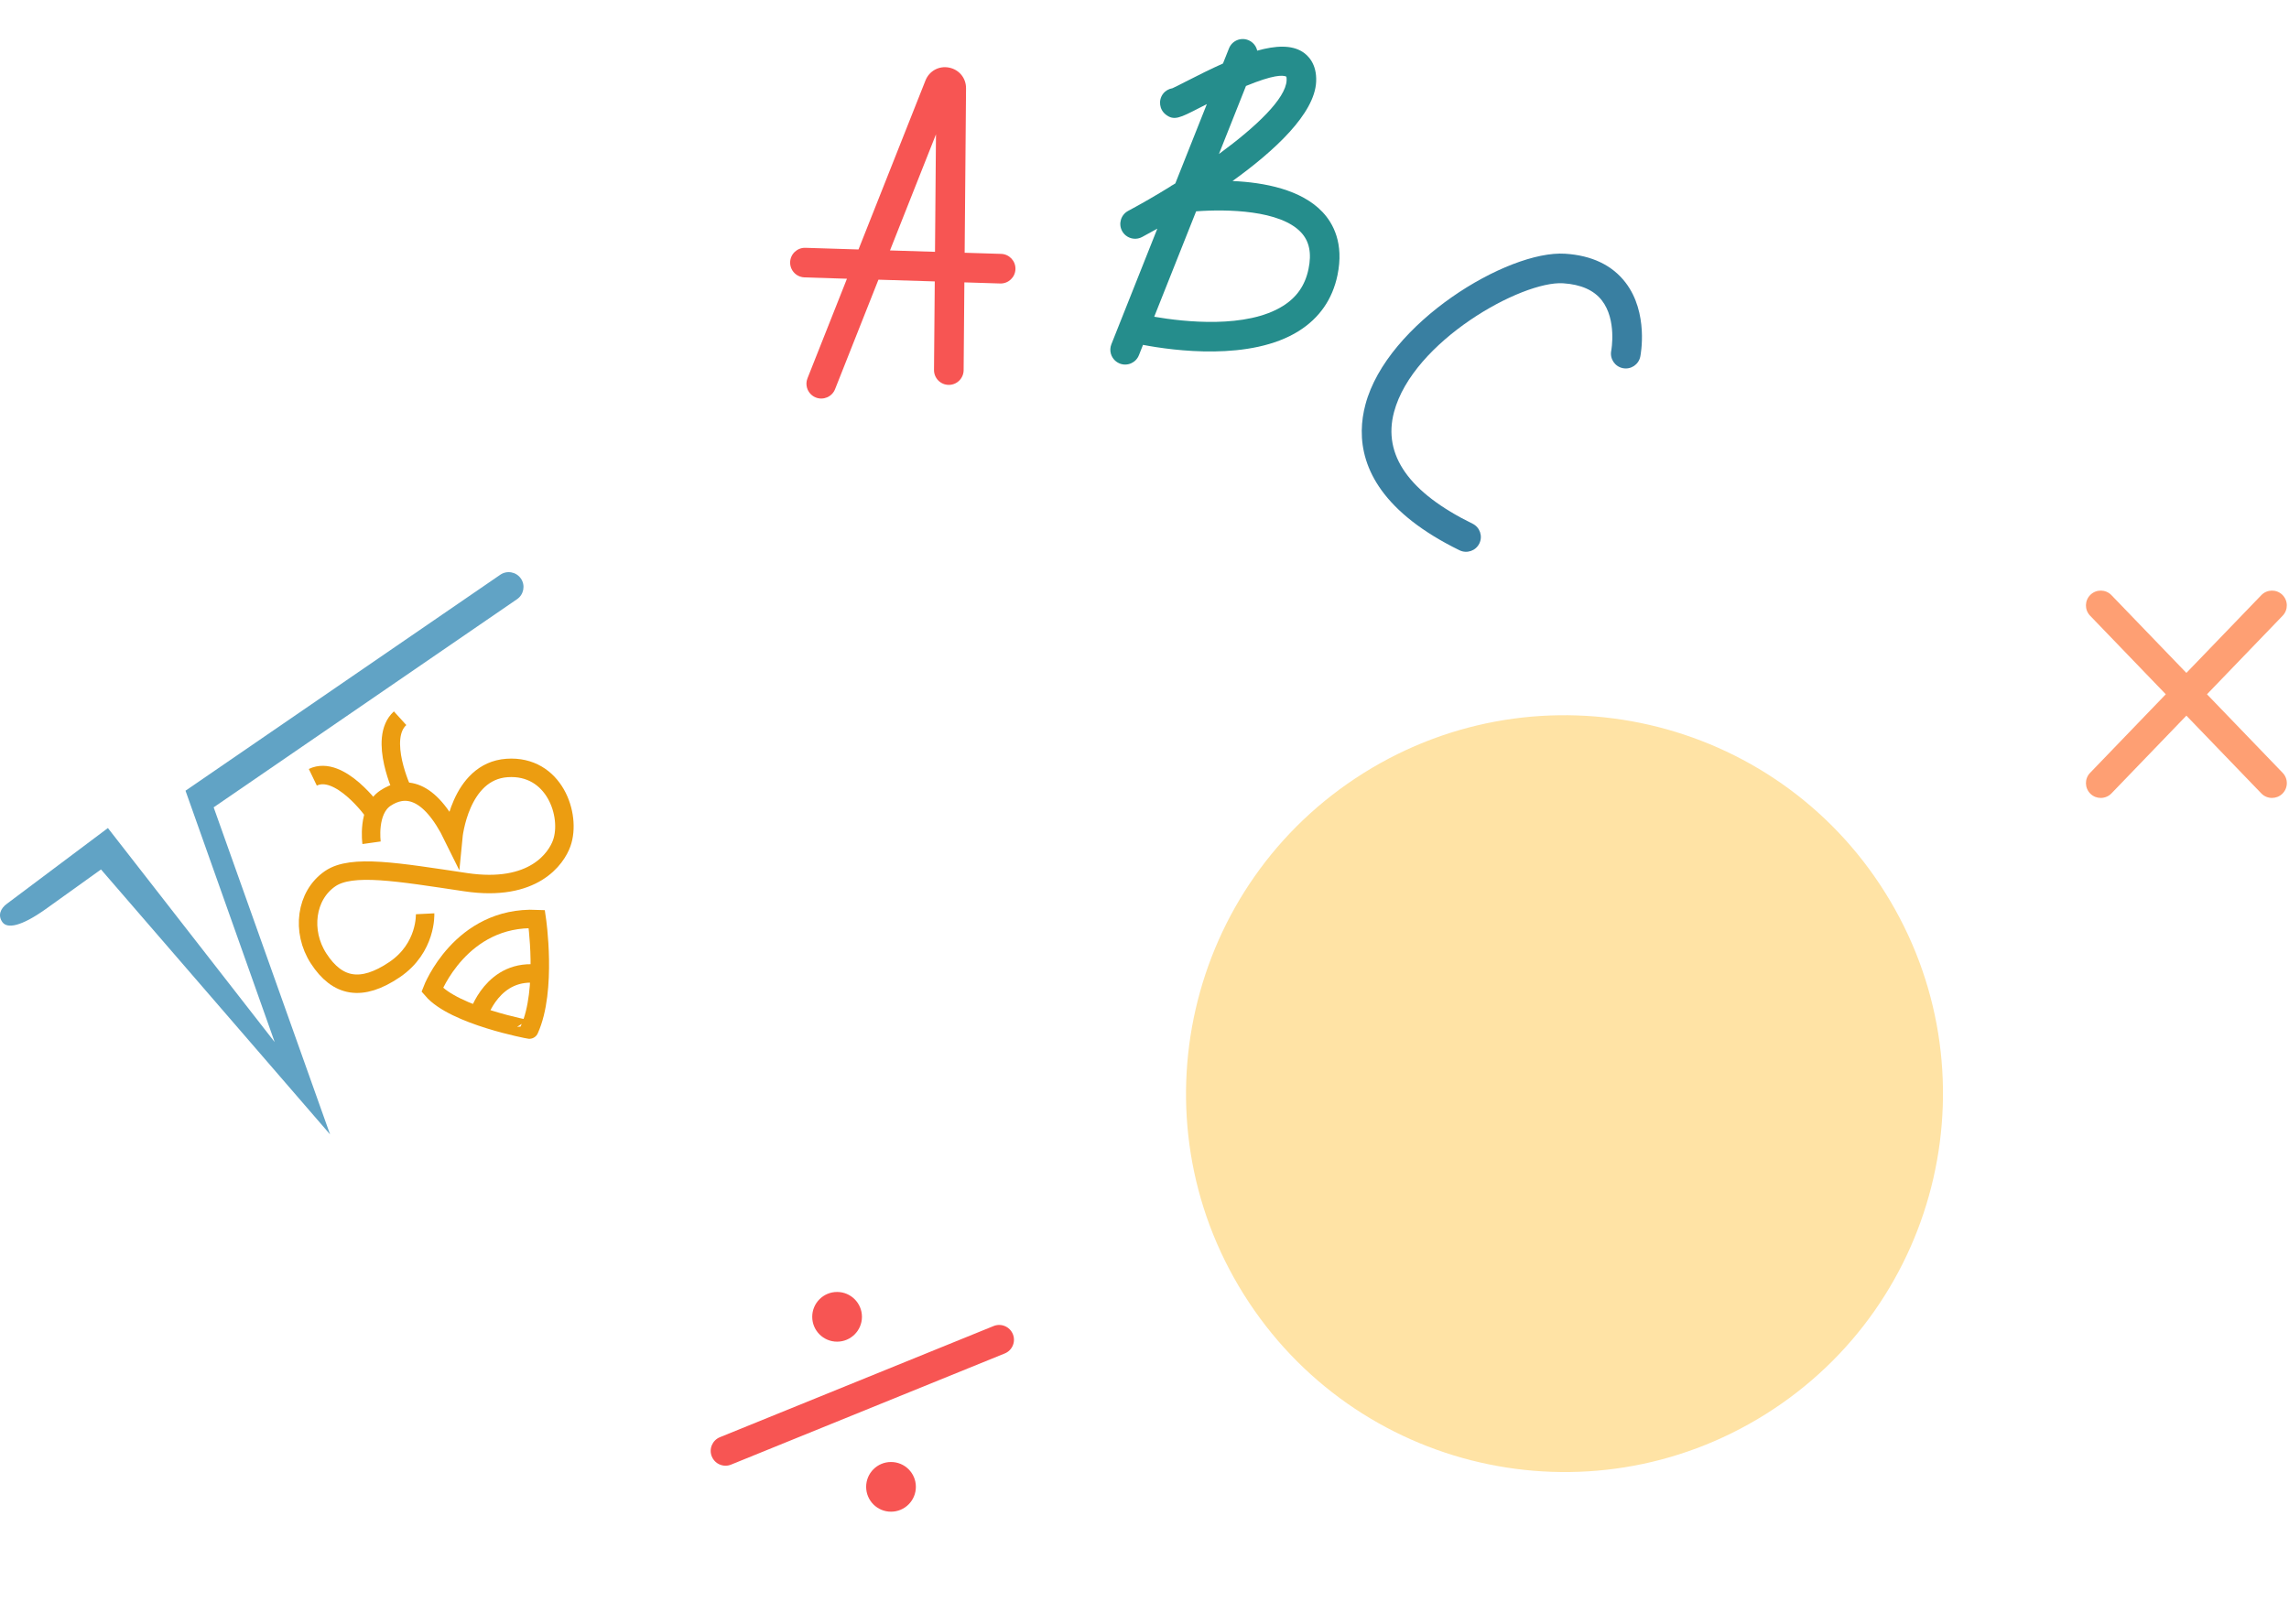 <?xml version="1.0" encoding="UTF-8"?> <svg xmlns="http://www.w3.org/2000/svg" width="248" height="176" viewBox="0 0 248 176" fill="none"><path d="M40.257 91.324C40.257 91.324 39.763 87.823 41.757 86.491C43.75 85.159 46.45 85.258 49.112 90.695C49.112 90.695 49.795 83.577 54.932 83.22C60.068 82.864 61.934 88.37 60.858 91.377C60.279 92.992 57.834 96.694 50.461 95.596C43.089 94.498 38.11 93.617 35.776 95.213C33.126 97.023 32.613 100.922 34.524 103.871C36.565 107.007 39.179 107.485 42.746 105.072C46.243 102.707 46.058 99.019 46.058 99.019" stroke="#EC9D11" stroke-width="2" stroke-miterlimit="10"></path><path d="M46.827 107.255C46.827 107.255 49.902 99.237 58.157 99.59C58.157 99.59 59.294 107.282 57.35 111.567C57.349 111.572 49.236 110.062 46.827 107.255Z" stroke="#EC9D11" stroke-width="2" stroke-miterlimit="10"></path><path d="M51.803 110.068C51.803 110.068 53.379 104.794 58.471 105.558" stroke="#EC9D11" stroke-width="2" stroke-miterlimit="10"></path><path d="M43.663 85.8C43.663 85.8 40.915 80.038 43.349 77.829" stroke="#EC9D11" stroke-width="2" stroke-miterlimit="10"></path><path d="M40.467 87.963C40.467 87.963 36.8 82.825 33.892 84.228" stroke="#EC9D11" stroke-width="2" stroke-miterlimit="10"></path><path d="M54.203 62.28L20.099 85.683L29.761 112.926L11.691 89.729L0.761 97.926C0.042 98.444 -0.258 99.207 0.261 99.926C0.779 100.645 2.261 100.426 4.96 98.505L10.943 94.216L35.761 122.926L23.149 87.484L56.022 64.927C56.752 64.427 56.939 63.426 56.438 62.696C55.934 61.967 54.936 61.78 54.203 62.28Z" fill="#61A3C5"></path><path d="M109.739 144.575C109.404 143.753 108.469 143.359 107.648 143.694L78.001 155.737C77.179 156.071 76.784 157.005 77.119 157.827C77.373 158.45 77.972 158.828 78.607 158.828C78.808 158.828 79.013 158.789 79.21 158.708L108.857 146.665C109.679 146.33 110.073 145.396 109.739 144.575Z" fill="#F75553"></path><path d="M90.694 145.386C92.182 145.386 93.387 144.18 93.387 142.693C93.387 141.206 92.182 140 90.694 140C89.206 140 88 141.206 88 142.693C88 144.18 89.206 145.386 90.694 145.386Z" fill="#F75553"></path><path d="M96.535 158.426C95.048 158.426 93.842 159.631 93.842 161.119C93.842 162.606 95.048 163.811 96.535 163.811C98.023 163.811 99.229 162.606 99.229 161.119C99.233 159.631 98.023 158.426 96.535 158.426Z" fill="#F75553"></path><path d="M226.492 86.018C226.803 86.318 227.205 86.466 227.607 86.466C228.026 86.466 228.449 86.3 228.763 85.976L236.882 77.549L245.002 85.976C245.316 86.303 245.739 86.466 246.158 86.466C246.56 86.466 246.959 86.318 247.273 86.018C247.911 85.405 247.932 84.386 247.315 83.748L239.114 75.233L247.315 66.718C247.928 66.08 247.911 65.065 247.273 64.448C246.634 63.835 245.619 63.853 245.002 64.491L236.882 72.918L228.763 64.491C228.146 63.853 227.131 63.835 226.492 64.448C225.854 65.062 225.833 66.08 226.45 66.718L234.651 75.233L226.45 83.748C225.833 84.386 225.854 85.401 226.492 86.018Z" fill="#FE9F73"></path><path d="M134.746 140.247C146.786 159.468 172.082 165.278 191.274 153.257C210.46 141.24 216.28 115.941 204.24 96.719C192.235 77.552 166.933 71.746 147.747 83.763C128.555 95.784 122.741 121.08 134.746 140.247Z" fill="#FFE3A5"></path><path d="M93.014 27.032L87.261 26.854C86.376 26.825 85.635 27.522 85.607 28.407C85.59 28.938 85.835 29.416 86.227 29.722C86.485 29.924 86.809 30.046 87.165 30.06L91.762 30.204L87.487 40.993C87.216 41.672 87.445 42.422 87.992 42.849C88.11 42.941 88.245 43.019 88.389 43.075C89.213 43.399 90.147 42.998 90.473 42.174L95.173 30.308L101.277 30.495L101.195 40.087C101.188 40.975 101.9 41.701 102.785 41.707C103.673 41.715 104.396 41 104.404 40.118L104.484 30.598L108.364 30.719C109.25 30.747 109.99 30.051 110.018 29.166C110.046 28.281 109.35 27.54 108.465 27.511L104.514 27.389L104.665 9.579C104.676 8.465 103.918 7.539 102.824 7.325C101.73 7.11 100.682 7.687 100.271 8.717L93.014 27.032ZM101.302 27.288L96.425 27.137L101.408 14.556L101.302 27.288Z" fill="#F75553"></path><path d="M126.301 12.412C127.194 13.108 127.834 12.78 129.947 11.693C130.223 11.551 130.491 11.415 130.755 11.282L127.339 19.877C127.254 19.926 127.172 19.982 127.087 20.032C126.98 20.083 126.88 20.144 126.791 20.218C125.218 21.19 123.662 22.085 122.227 22.853C121.445 23.271 121.151 24.245 121.569 25.026C121.677 25.231 121.827 25.401 121.996 25.533C122.483 25.913 123.164 25.992 123.74 25.682C124.121 25.48 124.689 25.171 125.391 24.776L120.411 37.305C120.142 37.983 120.368 38.737 120.915 39.164C121.032 39.255 121.165 39.332 121.31 39.391C122.132 39.72 123.067 39.318 123.394 38.491L123.838 37.371C127.128 37.997 135.506 39.146 140.718 35.868C142.958 34.459 144.366 32.424 144.908 29.821C145.629 26.356 144.432 24.193 143.298 22.987C140.987 20.527 136.957 19.766 133.538 19.616C138.086 16.342 142.442 12.32 142.598 8.848C142.686 6.919 141.713 5.999 141.129 5.624C139.926 4.851 138.203 4.933 136.212 5.49C136.102 4.989 135.752 4.549 135.237 4.344C134.415 4.016 133.48 4.418 133.153 5.245L132.501 6.882C131.185 7.469 129.83 8.146 128.477 8.838C127.924 9.122 127.31 9.439 127.026 9.562C126.642 9.625 126.275 9.826 126.015 10.159C125.479 10.858 125.604 11.868 126.301 12.412ZM140.963 25.184C141.863 26.145 142.127 27.446 141.767 29.163C141.405 30.906 140.504 32.21 139.013 33.147C135.058 35.637 128.284 34.882 125.053 34.323L129.594 22.9C132.956 22.648 138.705 22.765 140.963 25.184ZM139.369 8.305C139.382 8.356 139.41 8.475 139.398 8.703C139.309 10.686 136.102 13.731 132.065 16.688L134.995 9.315C137.927 8.106 138.991 8.113 139.369 8.305Z" fill="#258D8C"></path><path d="M153.005 56.494C154.382 57.568 156.068 58.621 158.13 59.629C158.927 60.019 159.889 59.692 160.277 58.895C160.668 58.101 160.341 57.139 159.542 56.748C152.662 53.375 149.797 49.308 151.033 44.658C153.075 36.971 164.871 30.407 169.363 30.697C171.286 30.821 172.698 31.448 173.559 32.562C175.18 34.662 174.58 37.944 174.568 38.01C174.396 38.879 174.96 39.72 175.826 39.895C176.694 40.071 177.541 39.507 177.717 38.639C177.756 38.446 178.635 33.902 176.119 30.621C174.673 28.733 172.468 27.679 169.571 27.494C163.325 27.092 150.276 35.017 147.937 43.835C147 47.341 147.354 52.086 153.005 56.494Z" fill="#397FA1"></path></svg> 